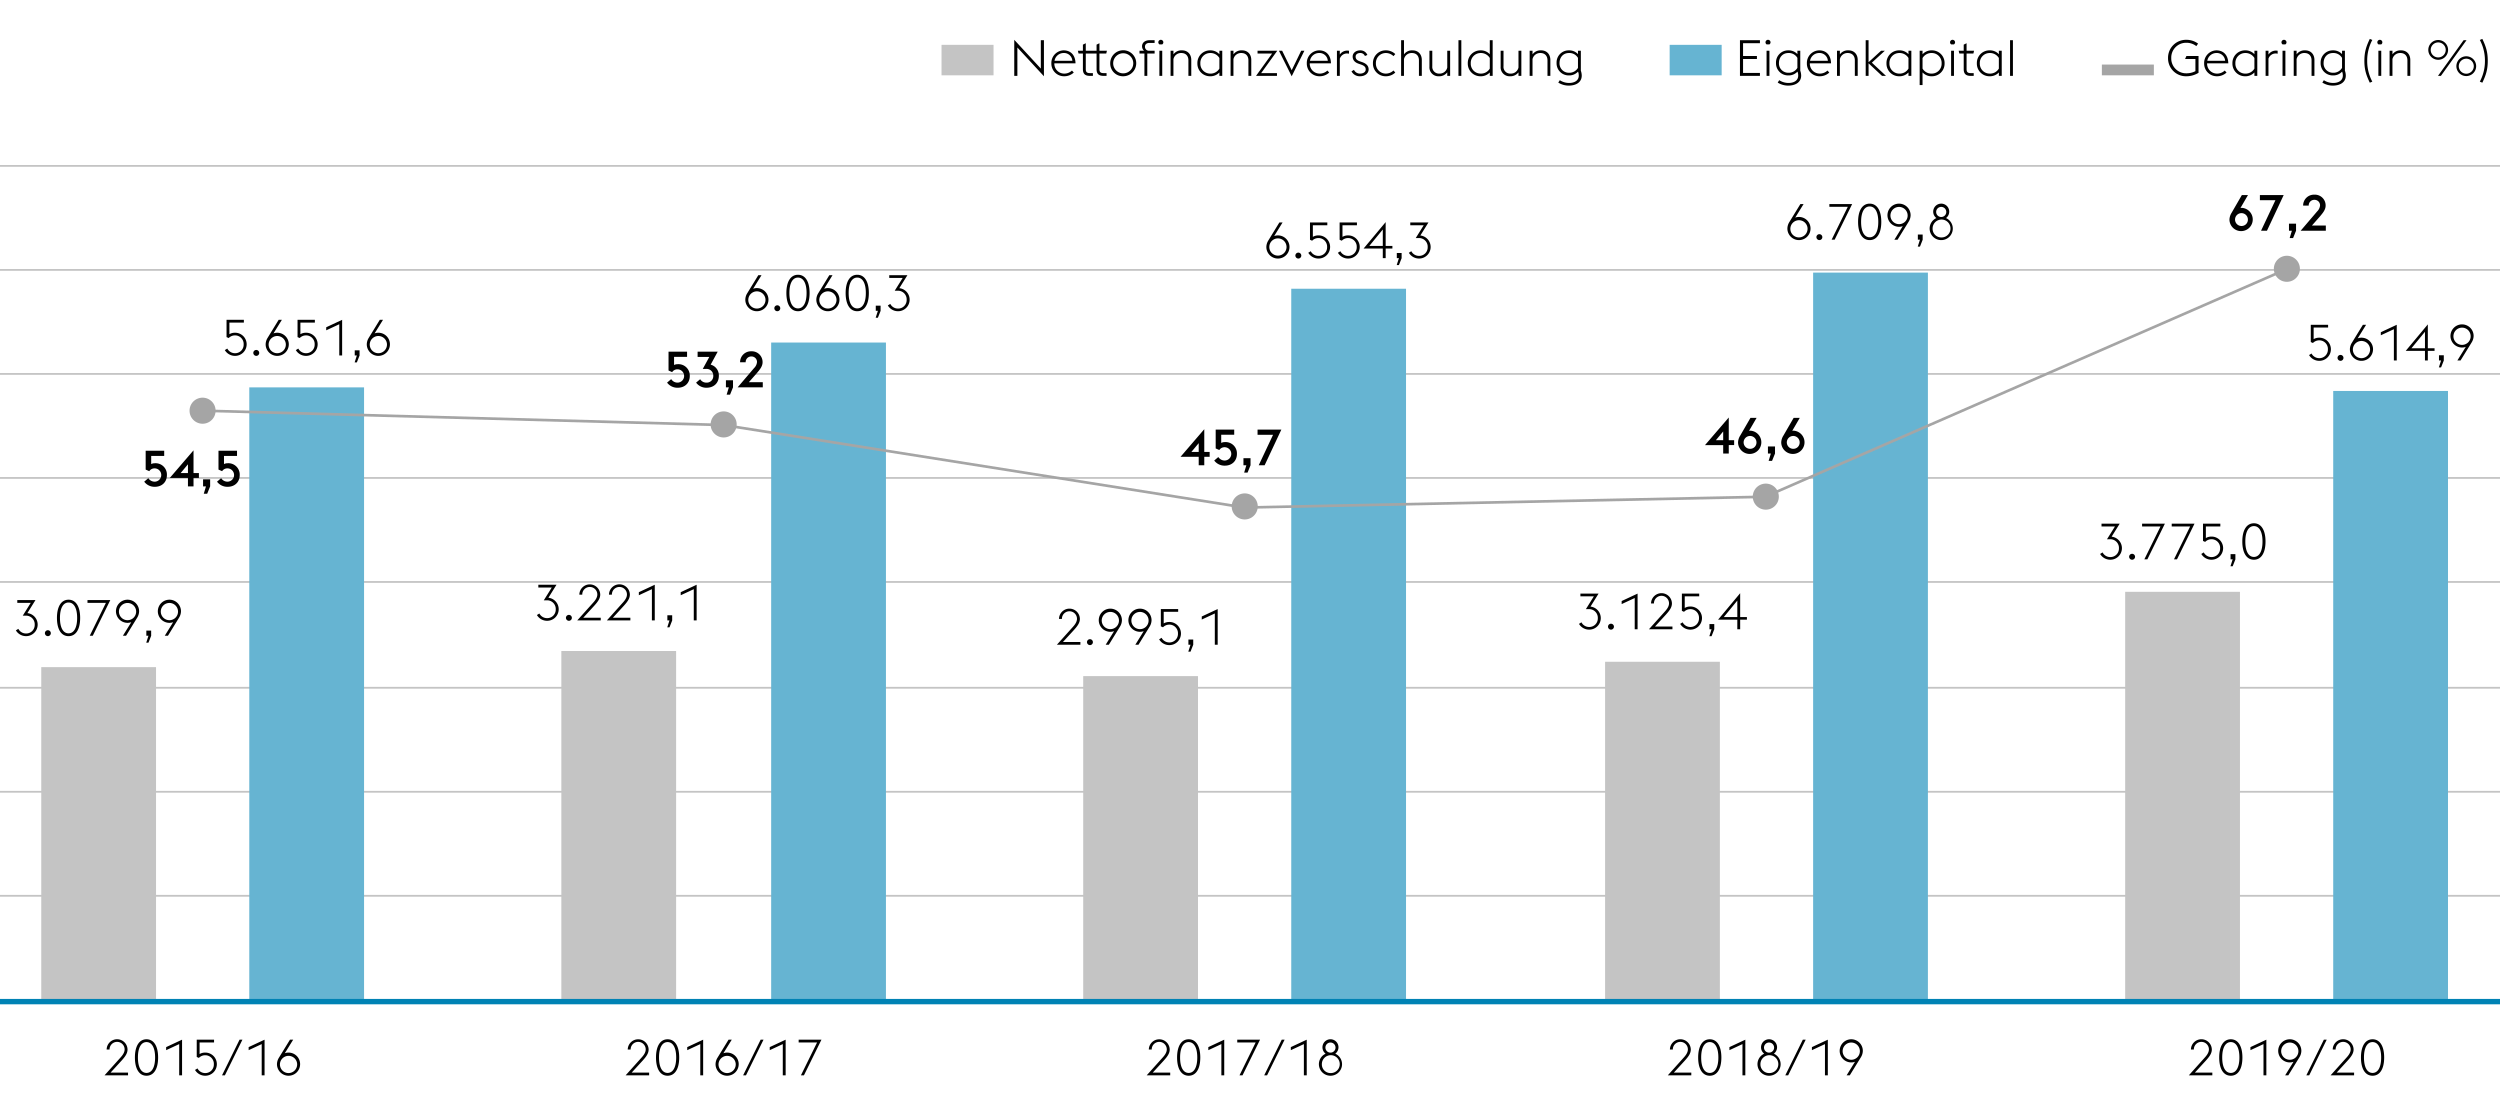 <svg xmlns="http://www.w3.org/2000/svg" width="1394" height="610" viewBox="0 0 1394 610"><path fill="none" stroke="#c4c4c4" d="M0 499.5h1394M0 441.5h1394M0 383.5h1394M0 324.5h1394M0 266.5h1394M0 208.5h1394M0 150.5h1394M0 92.5h1394"/><path fill="#c4c4c4" d="M23 372h64v186H23z"/><path fill="#66b4d2" d="M139 216h64v343h-64z"/><path fill="#c4c4c4" d="M313 363h64v195h-64z"/><path fill="#66b4d2" d="M430 191h64v367h-64z"/><path fill="#c4c4c4" d="M604 377h64v181h-64z"/><path fill="#66b4d2" d="M720 161h64v397h-64z"/><path fill="#c4c4c4" d="M895 369h64v189h-64z"/><path fill="#66b4d2" d="M1011 152h64v406h-64z"/><path fill="#c4c4c4" d="M1185 330h64v228h-64z"/><path fill="#66b4d2" d="M1301 218h64v340h-64z"/><path fill="none" stroke="#0082b4" stroke-width="3" d="M0 558.5h1394"/><path d="M112.958 236.272a7.263 7.263 0 10-7.265-7.261 7.265 7.265 0 007.265 7.261M403.51 243.929a7.263 7.263 0 10-7.265-7.261 7.265 7.265 0 007.265 7.261M694.061 289.65a7.263 7.263 0 10-7.265-7.261 7.265 7.265 0 007.265 7.261M984.612 284.19a7.263 7.263 0 10-7.265-7.261 7.265 7.265 0 007.265 7.261M1275.163 157.142a7.263 7.263 0 10-7.265-7.261 7.265 7.265 0 007.265 7.261" fill="#a5a5a5"/><path fill="none" stroke="#a5a5a5" stroke-width="1.5" d="M112.958 229l290.551 8 290.436 46 290.317-6 290.903-127"/><g><path d="M567.287 26.483V42.3h-1.736V22.2l14.812 16.044v-15.82h1.737v20.1zM586.242 35.3a7.023 7.023 0 016.832-7.224c3.668 0 6.524 2.323 6.637 7.252H587.9a5.508 5.508 0 005.46 5.712 6.173 6.173 0 004.368-1.708l1.007 1.12a7.7 7.7 0 01-5.375 2.071 7.042 7.042 0 01-7.118-7.223zm1.764-1.4h9.941a4.659 4.659 0 00-4.927-4.34 5.159 5.159 0 00-5.014 4.34zM601.025 28.3h2.8v-3.412l1.6-.784v4.2h6.019v-3.416l1.6-.784v4.2h4.172l-.365 1.54h-3.807v8.708c0 1.54.559 2.212 2.268 2.212h1.707V42.3h-1.737c-2.49 0-3.836-1.036-3.836-3.7v-8.756h-6.019v8.708c0 1.54.56 2.212 2.267 2.212h1.706V42.3h-1.736c-2.492 0-3.836-1.036-3.836-3.7v-8.756h-2.435zM619.059 35.3a7.252 7.252 0 117.252 7.223 7.091 7.091 0 01-7.252-7.223zm12.851 0a5.6 5.6 0 10-11.2 0 5.6 5.6 0 1011.2 0zM635.383 28.3h2.547a3.278 3.278 0 01-1.119-2.52c0-1.96 1.652-3.36 4.171-3.36h2.829v1.512H640.9c-1.343 0-2.464.671-2.464 2.072a2.2 2.2 0 002.3 2.3h3.081v1.54h-4.088V42.3h-1.6V29.844h-2.744zM645.881 23.6a1.4 1.4 0 012.8 0 1.4 1.4 0 01-.618 1.148H646.5a1.408 1.408 0 01-.619-1.148zm.588 4.7h1.595v14h-1.595zM652.713 28.3h1.6v2.015a5.483 5.483 0 014.816-2.239c2.939 0 5.125 2.016 5.125 5.376V42.3h-1.6v-8.62c0-2.66-1.6-4.117-3.947-4.117a4.328 4.328 0 00-4.4 3.445v9.3h-1.6zM679.93 40.4a6.819 6.819 0 01-5.153 2.128 7.024 7.024 0 01-7.111-7.223 7.024 7.024 0 017.111-7.224 6.746 6.746 0 015.153 2.155V28.3h1.6v14h-1.6zm0-2.155v-5.909a5.8 5.8 0 00-5.153-2.773 5.5 5.5 0 00-5.459 5.741 5.5 5.5 0 005.459 5.74 5.694 5.694 0 005.153-2.8zM686.174 28.3h1.6v2.015a5.479 5.479 0 014.816-2.239c2.939 0 5.123 2.016 5.123 5.376V42.3h-1.6v-8.62c0-2.66-1.6-4.117-3.947-4.117a4.326 4.326 0 00-4.4 3.445v9.3h-1.6zM709.33 29.844h-8.121V28.3h11l-8.988 12.46h8.82v1.54h-11.672zM713.137 28.3h1.791l5.32 10.864 5.293-10.864h1.791l-7.084 14.223zM728.676 35.3a7.023 7.023 0 016.832-7.224c3.668 0 6.523 2.323 6.637 7.252h-11.817a5.509 5.509 0 005.461 5.712 6.172 6.172 0 004.367-1.708l1.008 1.12a7.7 7.7 0 01-5.375 2.071 7.042 7.042 0 01-7.113-7.223zm1.763-1.4h9.942a4.66 4.66 0 00-4.928-4.34 5.16 5.16 0 00-5.014 4.34zM745.477 28.3h1.6v2.128a4.95 4.95 0 014.2-2.212 5.131 5.131 0 01.924.084v1.652a4.843 4.843 0 00-1.091-.141 4.226 4.226 0 00-4.032 2.913V42.3h-1.6zM753.6 39.784l1.371-.841a3.651 3.651 0 003.416 2.1c1.736 0 3.137-.868 3.137-2.3 0-1.372-.756-2.1-2.772-2.8l-1.289-.447c-2.52-.9-3.219-2.492-3.219-3.977 0-1.9 1.735-3.443 4.227-3.443a4.176 4.176 0 013.976 2.575l-1.371.589a2.7 2.7 0 00-2.66-1.681c-1.373 0-2.521.729-2.521 1.989 0 1.092.42 1.96 2.324 2.632l1.373.476c2.351.84 3.555 2.128 3.555 4.06 0 1.988-1.764 3.807-4.844 3.807a5.094 5.094 0 01-4.703-2.739zM765.551 35.3a7.059 7.059 0 017.113-7.224 7.584 7.584 0 015.348 2.071L777 31.3a6.116 6.116 0 00-4.34-1.737 5.534 5.534 0 00-5.46 5.737 5.533 5.533 0 005.461 5.74A6.119 6.119 0 00777 39.308l1.008 1.148a7.58 7.58 0 01-5.348 2.071 7.059 7.059 0 01-7.109-7.227zM781.26 22.424h1.6v7.9a5.482 5.482 0 014.817-2.239c2.939 0 5.123 2.016 5.123 5.376V42.3h-1.6v-8.62c0-2.66-1.595-4.117-3.947-4.117a4.328 4.328 0 00-4.4 3.445v9.3h-1.6zM806.992 40.344a5.617 5.617 0 01-4.789 2.183 4.985 4.985 0 01-5.152-5.376V28.3h1.595v8.624a3.746 3.746 0 003.977 4.116 4.3 4.3 0 004.369-3.416V28.3h1.6v14h-1.6zM813.236 22.424h1.6V42.3h-1.6zM830.707 40.4a6.817 6.817 0 01-5.152 2.128 7.025 7.025 0 01-7.112-7.223 7.025 7.025 0 017.112-7.224 6.744 6.744 0 015.152 2.155v-7.812h1.6V42.3h-1.6zm0-2.155v-5.909a5.8 5.8 0 00-5.152-2.773A5.5 5.5 0 00820.1 35.3a5.5 5.5 0 005.459 5.74 5.693 5.693 0 005.148-2.796zM846.7 40.344a5.617 5.617 0 01-4.789 2.183 4.985 4.985 0 01-5.152-5.376V28.3h1.6v8.624a3.746 3.746 0 003.976 4.116 4.3 4.3 0 004.369-3.416V28.3h1.6v14h-1.6zM852.939 28.3h1.6v2.015a5.481 5.481 0 014.817-2.239c2.939 0 5.123 2.016 5.123 5.376V42.3h-1.6v-8.62c0-2.66-1.6-4.117-3.947-4.117a4.327 4.327 0 00-4.4 3.445v9.3h-1.6zM868.9 46.056l.84-1.344a9.435 9.435 0 005.237 1.54c2.687 0 5.347-1.148 5.347-4.145a5.308 5.308 0 00-.42-2.183 6.553 6.553 0 01-5.066 2.128 6.731 6.731 0 01-6.889-6.972 6.738 6.738 0 016.889-7 6.61 6.61 0 015.039 2.1V28.3h1.6v11.12a8.243 8.243 0 01.5 2.716c0 4.059-3.639 5.6-7.2 5.6a10.978 10.978 0 01-5.877-1.68zm10.977-8.2v-5.577a5.5 5.5 0 00-5.039-2.716c-3.221 0-5.236 2.437-5.236 5.517a5.168 5.168 0 005.236 5.487 5.555 5.555 0 005.037-2.715zM1208.9 32.363a10.006 10.006 0 0110.162-10.163 10.754 10.754 0 016.581 2.128l-.979 1.4a8.754 8.754 0 00-5.6-1.876 8.27 8.27 0 00-8.371 8.511 8.27 8.27 0 008.371 8.513 10.87 10.87 0 005.1-1.2V32.9h-5.769l.757-1.68h6.747v9.38a13.057 13.057 0 01-6.833 1.931 10.005 10.005 0 01-10.166-10.168zM1229.031 35.3a7.023 7.023 0 016.832-7.224c3.668 0 6.524 2.323 6.637 7.252h-11.816a5.508 5.508 0 005.461 5.712 6.172 6.172 0 004.367-1.708l1.008 1.12a7.7 7.7 0 01-5.375 2.071 7.043 7.043 0 01-7.114-7.223zm1.764-1.4h9.941a4.659 4.659 0 00-4.927-4.34 5.159 5.159 0 00-5.009 4.34zM1257.059 40.4a6.818 6.818 0 01-5.151 2.128 7.024 7.024 0 01-7.108-7.228 7.025 7.025 0 017.113-7.224 6.745 6.745 0 015.151 2.155V28.3h1.6v14h-1.6zm0-2.155v-5.909a5.8 5.8 0 00-5.151-2.773 5.5 5.5 0 00-5.461 5.741 5.5 5.5 0 005.461 5.74 5.693 5.693 0 005.151-2.8zM1263.3 28.3h1.595v2.128a4.956 4.956 0 014.2-2.212 5.161 5.161 0 01.923.084v1.652a4.872 4.872 0 00-1.091-.141 4.23 4.23 0 00-4.034 2.913V42.3h-1.593zM1272.15 23.6a1.4 1.4 0 012.8 0 1.4 1.4 0 01-.617 1.148h-1.568a1.406 1.406 0 01-.615-1.148zm.588 4.7h1.6v14h-1.6zM1278.982 28.3h1.6v2.015a5.485 5.485 0 014.817-2.239c2.939 0 5.125 2.016 5.125 5.376V42.3h-1.6v-8.62c0-2.66-1.6-4.117-3.947-4.117a4.328 4.328 0 00-4.4 3.445v9.3h-1.6zM1294.941 46.056l.84-1.344a9.435 9.435 0 005.237 1.54c2.687 0 5.347-1.148 5.347-4.145a5.308 5.308 0 00-.42-2.183 6.553 6.553 0 01-5.066 2.128 6.731 6.731 0 01-6.889-6.972 6.738 6.738 0 016.889-7 6.61 6.61 0 015.039 2.1V28.3h1.6v11.12a8.243 8.243 0 01.5 2.716c0 4.059-3.639 5.6-7.2 5.6a10.978 10.978 0 01-5.877-1.68zm10.977-8.2v-5.577a5.5 5.5 0 00-5.039-2.716c-3.221 0-5.236 2.437-5.236 5.517a5.168 5.168 0 005.236 5.487 5.555 5.555 0 005.039-2.715zM1318.377 33.9c0-4.983 1.037-8.035 3.025-12.207l1.4.588a24.276 24.276 0 00-2.856 11.619 24.272 24.272 0 002.856 11.62l-1.4.588c-1.988-4.169-3.025-7.22-3.025-12.208zM1325.6 23.6a1.4 1.4 0 012.8 0 1.4 1.4 0 01-.617 1.148h-1.568a1.408 1.408 0 01-.615-1.148zm.587 4.7h1.6v14h-1.6zM1332.434 28.3h1.6v2.015a5.485 5.485 0 014.817-2.239c2.939 0 5.125 2.016 5.125 5.376V42.3h-1.6v-8.62c0-2.66-1.6-4.117-3.947-4.117a4.329 4.329 0 00-4.4 3.445v9.3h-1.6zM1354.021 27.828a5.516 5.516 0 115.516 5.516 5.527 5.527 0 01-5.516-5.516zm9.717 0a4.187 4.187 0 10-4.2 4.2 4.213 4.213 0 004.2-4.2zm9.967-5.4h1.625L1361.049 42.3h-1.623zm-4.031 14.472a5.516 5.516 0 115.515 5.517 5.526 5.526 0 01-5.515-5.517zm9.715 0a4.186 4.186 0 10-4.2 4.2 4.211 4.211 0 004.2-4.2zM1384.148 46.111l-1.4-.588a24.282 24.282 0 002.855-11.62 24.286 24.286 0 00-2.855-11.619l1.4-.588c1.989 4.172 3.026 7.224 3.026 12.207s-1.037 8.036-3.026 12.208zM970.2 22.424h11.14v1.652h-9.408v7.14h7.728V32.9h-7.728v7.755h9.408V42.3H970.2zM984.447 23.6a1.4 1.4 0 012.8 0 1.4 1.4 0 01-.617 1.148h-1.569a1.408 1.408 0 01-.614-1.148zm.588 4.7h1.6v14h-1.6zM991.252 46.056l.84-1.344a9.421 9.421 0 005.236 1.54c2.688 0 5.348-1.148 5.348-4.145a5.324 5.324 0 00-.42-2.183 6.559 6.559 0 01-5.068 2.128 6.731 6.731 0 01-6.888-6.972 6.738 6.738 0 016.889-7 6.607 6.607 0 015.039 2.1V28.3h1.6v11.12a8.243 8.243 0 01.5 2.716c0 4.059-3.64 5.6-7.2 5.6a10.969 10.969 0 01-5.876-1.68zm10.975-8.2v-5.577a5.5 5.5 0 00-5.039-2.716c-3.221 0-5.237 2.437-5.237 5.517a5.169 5.169 0 005.237 5.487 5.554 5.554 0 005.039-2.715zM1007.52 35.3a7.021 7.021 0 016.832-7.224c3.668 0 6.523 2.323 6.634 7.252h-11.814a5.507 5.507 0 005.459 5.712 6.169 6.169 0 004.369-1.704l1.01 1.12a7.706 7.706 0 01-5.377 2.071 7.04 7.04 0 01-7.113-7.227zm1.763-1.4h9.94a4.659 4.659 0 00-4.928-4.34 5.158 5.158 0 00-5.012 4.34zM1024.318 28.3h1.6v2.015a5.485 5.485 0 014.816-2.239c2.94 0 5.125 2.016 5.125 5.376V42.3h-1.6v-8.62c0-2.66-1.6-4.117-3.947-4.117a4.328 4.328 0 00-4.4 3.445v9.3h-1.6zM1040.307 22.424h1.6v12.264l6.973-6.384h2.1l-7.225 6.635 7.869 7.365h-2.213l-7.5-7v7h-1.6zM1064.162 40.4a6.816 6.816 0 01-5.15 2.128 7.025 7.025 0 01-7.112-7.228 7.025 7.025 0 017.114-7.224 6.743 6.743 0 015.15 2.155V28.3h1.6v14h-1.6zm0-2.155v-5.909a5.792 5.792 0 00-5.15-2.773 5.5 5.5 0 00-5.461 5.741 5.5 5.5 0 005.461 5.74 5.69 5.69 0 005.15-2.8zM1070.406 28.3h1.6v1.96a6.746 6.746 0 015.18-2.184 7.026 7.026 0 017.114 7.224 7.025 7.025 0 01-7.113 7.223 6.723 6.723 0 01-5.18-2.155v7.084h-1.6zm1.6 4.088v5.852a5.742 5.742 0 005.18 2.8 5.5 5.5 0 005.461-5.74 5.5 5.5 0 00-5.461-5.741 5.762 5.762 0 00-5.186 2.833zM1087.346 23.6a1.4 1.4 0 112.8 0 1.4 1.4 0 01-.617 1.148h-1.568a1.408 1.408 0 01-.615-1.148zm.588 4.7h1.6v14h-1.6zM1092.162 28.3h2.8v-3.412l1.6-.784v4.2h4.171l-.365 1.54h-3.806v8.708c0 1.54.558 2.212 2.267 2.212h1.707V42.3h-1.736c-2.492 0-3.836-1.036-3.836-3.7v-8.756h-2.438zM1114.561 40.4a6.818 6.818 0 01-5.151 2.128 7.024 7.024 0 01-7.11-7.228 7.025 7.025 0 017.113-7.224 6.745 6.745 0 015.151 2.155V28.3h1.6v14h-1.6zm0-2.155v-5.909a5.8 5.8 0 00-5.151-2.773 5.5 5.5 0 00-5.461 5.741 5.5 5.5 0 005.461 5.74 5.693 5.693 0 005.151-2.8zM1120.805 22.424h1.6V42.3h-1.6zM80.412 268.582l2.295-1.96a4.153 4.153 0 003.529 1.96 3.71 3.71 0 10-.056-7.42 3.441 3.441 0 00-2.94 1.567l-2.015-.895v-10.5h10.332v2.884h-7.252v4.536a4.727 4.727 0 012.015-.448 6.327 6.327 0 016.748 6.608c0 3.808-2.687 6.524-6.72 6.524a7.164 7.164 0 01-5.936-2.856zM104.8 266.51H94.664l13.244-15.4v12.684h3v2.716h-3v4.7H104.8zm0-7.616l-4.088 4.9h4.088zM114.852 271.214h-1.623v-3.948h3.947v3.948l-1.653 4.088h-1.9zM121.012 268.582l2.3-1.96a4.15 4.15 0 003.529 1.96 3.71 3.71 0 10-.057-7.42 3.441 3.441 0 00-2.939 1.567l-2.016-.895v-10.5h10.332v2.884H124.9v4.536a4.735 4.735 0 012.016-.448 6.328 6.328 0 016.748 6.608c0 3.808-2.688 6.524-6.721 6.524a7.162 7.162 0 01-5.931-2.856zM668.4 254.721h-10.138l13.244-15.4v12.684h3v2.716h-3v4.7H668.4zm0-7.617l-4.087 4.9h4.087zM677.049 256.793l2.3-1.96a4.153 4.153 0 003.529 1.96 3.71 3.71 0 10-.057-7.42 3.441 3.441 0 00-2.939 1.567l-2.016-.9v-10.5h10.332v2.884h-7.252v4.536a4.735 4.735 0 012.016-.448 6.327 6.327 0 016.748 6.608c0 3.808-2.687 6.523-6.721 6.523a7.161 7.161 0 01-5.94-2.85zM694.969 259.425h-1.623v-3.948h3.947v3.948l-1.652 4.088h-1.9zM709.865 242.429h-8.652v-2.884h13.271l-9.324 19.88h-3.3zM960.85 248.189h-10.135l13.244-15.4v12.684h3v2.715h-3v4.705h-3.109zm0-7.616l-4.088 4.9h4.088zM969.139 246.622a7.522 7.522 0 011.2-3.725l5.713-9.883h3.416l-4.2 7.223a4.356 4.356 0 01.839-.084 6.492 6.492 0 11-6.97 6.469zm10.275 0a3.584 3.584 0 10-3.584 3.64 3.516 3.516 0 003.584-3.64zM987.422 252.894H985.8v-3.949h3.947v3.949l-1.652 4.087h-1.905zM993.219 246.622a7.522 7.522 0 011.2-3.725l5.713-9.883h3.416l-4.2 7.223a4.356 4.356 0 01.839-.084 6.492 6.492 0 11-6.97 6.469zm10.275 0a3.584 3.584 0 10-3.584 3.64 3.516 3.516 0 003.584-3.64zM71.391 599.6h-13.1l8.9-9.912c1.512-1.651 2.3-3.107 2.3-4.536a4.2 4.2 0 00-8.4 0v.084h-1.628a5.825 5.825 0 0111.648-.055c0 2.156-1.261 3.919-3.3 6.187l-6.161 6.721h9.745zM75.227 589.664c0-6.523 2.492-10.163 6.466-10.163s6.469 3.64 6.469 10.163-2.492 10.164-6.469 10.164-6.466-3.64-6.466-10.164zm6.466-8.6c-2.912 0-4.787 3-4.787 8.6s1.875 8.6 4.787 8.6 4.789-3 4.789-8.6-1.877-8.596-4.789-8.596zM99.922 582.188l-7.279 3.388v-1.708l8.875-4.143V599.6h-1.6zM108.742 596.608l1.371-.868a4.836 4.836 0 004.256 2.605 4.747 4.747 0 004.873-4.9 4.8 4.8 0 00-5.012-5.04 4.892 4.892 0 00-3.332 1.485l-1.2-.533v-9.631h9.661v1.54h-8.063v6.467a6.021 6.021 0 012.939-.811 6.456 6.456 0 11.112 12.907 6.592 6.592 0 01-5.605-3.221zM133.578 579.725h1.6L125.4 599.6h-1.6zM145.926 582.188l-7.28 3.388v-1.708l8.875-4.143V599.6h-1.595zM154.438 593.389a7.035 7.035 0 011.091-3.613l6.16-10.051h1.793l-4.675 7.559a6.2 6.2 0 012.072-.363 6.454 6.454 0 11-6.441 6.468zm11.255 0a4.8 4.8 0 10-4.814 4.956 4.836 4.836 0 004.814-4.956zM361.949 599.6h-13.1l8.9-9.912c1.512-1.651 2.3-3.107 2.3-4.536a4.2 4.2 0 00-8.4 0v.084h-1.624a5.826 5.826 0 0111.649-.055c0 2.156-1.262 3.919-3.305 6.187l-6.16 6.721h9.744zM365.785 589.664c0-6.523 2.492-10.163 6.467-10.163s6.469 3.64 6.469 10.163-2.492 10.164-6.469 10.164-6.467-3.64-6.467-10.164zm6.467-8.6c-2.912 0-4.787 3-4.787 8.6s1.875 8.6 4.787 8.6 4.789-3 4.789-8.6-1.877-8.596-4.789-8.596zM390.48 582.188l-7.279 3.388v-1.708l8.875-4.143V599.6h-1.6zM398.992 593.389a7.026 7.026 0 011.092-3.613l6.16-10.051h1.793l-4.676 7.559a6.205 6.205 0 012.073-.363 6.454 6.454 0 11-6.442 6.468zm11.256 0a4.8 4.8 0 10-4.814 4.956 4.836 4.836 0 004.814-4.956zM424.137 579.725h1.6l-9.776 19.875h-1.6zM436.484 582.188l-7.279 3.388v-1.708l8.875-4.143V599.6h-1.6zM455.609 581.265h-10.277v-1.54h12.713l-9.772 19.875h-1.681zM652.508 599.6H639.4l8.9-9.912c1.511-1.651 2.3-3.107 2.3-4.536a4.2 4.2 0 00-8.4 0v.084h-1.62a5.826 5.826 0 0111.649-.055c0 2.156-1.262 3.919-3.305 6.187l-6.16 6.721h9.744zM656.344 589.664c0-6.523 2.492-10.163 6.467-10.163s6.468 3.64 6.468 10.163-2.492 10.164-6.468 10.164-6.467-3.64-6.467-10.164zm6.467-8.6c-2.913 0-4.788 3-4.788 8.6s1.875 8.6 4.788 8.6 4.789-3 4.789-8.6-1.877-8.596-4.789-8.596zM681.039 582.188l-7.279 3.388v-1.708l8.875-4.143V599.6h-1.6zM700.164 581.265h-10.277v-1.54H702.6l-9.772 19.875h-1.682zM714.7 579.725h1.6l-9.78 19.875h-1.6zM727.043 582.188l-7.279 3.388v-1.708l8.875-4.143V599.6h-1.6zM741.855 599.828a6.44 6.44 0 01-2.687-12.292 4.441 4.441 0 01-1.766-3.584 4.467 4.467 0 117.141 3.584 6.432 6.432 0 01-2.688 12.292zm0-1.483a4.988 4.988 0 10-4.789-4.956 4.813 4.813 0 004.789 4.956zm.112-11.4a2.8 2.8 0 002.717-3 2.82 2.82 0 10-2.969 3zM943.066 599.6h-13.1l8.9-9.912c1.512-1.651 2.3-3.107 2.3-4.536a4.2 4.2 0 00-8.4 0v.084h-1.623a5.825 5.825 0 0111.648-.055c0 2.156-1.262 3.919-3.305 6.187l-6.16 6.721h9.744zM946.9 589.664c0-6.523 2.493-10.163 6.467-10.163s6.469 3.64 6.469 10.163-2.492 10.164-6.469 10.164-6.467-3.64-6.467-10.164zm6.467-8.6c-2.912 0-4.787 3-4.787 8.6s1.875 8.6 4.787 8.6 4.789-3 4.789-8.6-1.875-8.596-4.787-8.596zM971.6 582.188l-7.28 3.388v-1.708l8.875-4.143V599.6h-1.6zM986.41 599.828a6.44 6.44 0 01-2.687-12.292 4.438 4.438 0 01-1.766-3.584 4.467 4.467 0 117.141 3.584 6.432 6.432 0 01-2.688 12.292zm0-1.483a4.988 4.988 0 10-4.789-4.956 4.813 4.813 0 004.789 4.956zm.111-11.4a2.8 2.8 0 002.717-3 2.82 2.82 0 10-2.968 3zM1005.254 579.725h1.6l-9.776 19.875h-1.6zM1017.6 582.188l-7.28 3.388v-1.708l8.875-4.143V599.6h-1.6zM1034.346 592.045a6.2 6.2 0 01-2.073.363 6.454 6.454 0 116.44-6.468 7.008 7.008 0 01-1.092 3.613l-6.187 10.051h-1.764zm2.716-6.1a4.806 4.806 0 10-4.789 4.985 4.791 4.791 0 004.789-4.99zM8.854 351.5l1.371-.868a4.8 4.8 0 004.255 2.6 4.74 4.74 0 004.874-4.872 4.823 4.823 0 00-5.012-5.068h-1.653l4.452-7.14h-7.5v-1.54h10.132l-4.507 7.252a6.446 6.446 0 01-.813 12.852 6.589 6.589 0 01-5.599-3.216zM25.037 353.067a1.652 1.652 0 111.652 1.652 1.685 1.685 0 01-1.652-1.652zM31.756 344.555c0-6.524 2.492-10.163 6.469-10.163s6.466 3.639 6.466 10.163-2.49 10.164-6.466 10.164-6.469-3.64-6.469-10.164zm6.469-8.6c-2.913 0-4.789 3-4.789 8.6s1.876 8.6 4.789 8.6 4.787-3 4.787-8.6-1.875-8.596-4.787-8.596zM59.057 336.155H48.781v-1.54h12.711L51.721 354.5h-1.68zM73.2 346.936a6.213 6.213 0 01-2.072.363 6.454 6.454 0 116.439-6.468 7.013 7.013 0 01-1.091 3.612L70.285 354.5H68.52zm2.715-6.1a4.8 4.8 0 10-4.787 4.984 4.79 4.79 0 004.784-4.989zM82.773 354.5H81.6v-2.884h2.687v2.912l-1.512 3.836h-1.234zM96.549 346.936a6.222 6.222 0 01-2.072.363 6.454 6.454 0 116.439-6.468 7 7 0 01-1.092 3.612L93.637 354.5h-1.766zm2.715-6.1a4.805 4.805 0 10-4.787 4.984 4.79 4.79 0 004.787-4.989zM125.363 195.222l1.373-.868a4.833 4.833 0 004.256 2.6 4.745 4.745 0 004.871-4.9 4.8 4.8 0 00-5.011-5.04 4.892 4.892 0 00-3.332 1.484l-1.2-.532v-9.632h9.661v1.54h-8.065v6.468a6.018 6.018 0 012.94-.812 6.456 6.456 0 11.113 12.907 6.6 6.6 0 01-5.606-3.215zM141.24 196.79a1.652 1.652 0 111.653 1.651 1.685 1.685 0 01-1.653-1.651zM148.127 192a7.023 7.023 0 011.092-3.612l6.16-10.052h1.793L152.5 185.9a6.2 6.2 0 012.072-.363 6.454 6.454 0 11-6.445 6.463zm11.256 0a4.8 4.8 0 10-4.815 4.956 4.836 4.836 0 004.815-4.956zM164.955 195.222l1.373-.868a4.832 4.832 0 004.256 2.6 4.745 4.745 0 004.871-4.9 4.8 4.8 0 00-5.012-5.04 4.9 4.9 0 00-3.332 1.484l-1.2-.532v-9.632h9.66v1.54H167.5v6.468a6.017 6.017 0 012.939-.812 6.456 6.456 0 11.114 12.907 6.593 6.593 0 01-5.598-3.215zM189.176 180.8l-7.28 3.387v-1.708l8.875-4.143v19.88h-1.595zM198.977 198.218H197.8v-2.884h2.687v2.912l-1.511 3.836h-1.233zM204.52 192a7.013 7.013 0 011.091-3.612l6.16-10.052h1.791l-4.675 7.559a6.213 6.213 0 012.072-.363A6.454 6.454 0 11204.52 192zm11.255 0a4.8 4.8 0 10-4.816 4.956 4.837 4.837 0 004.816-4.956zM299.381 342.944l1.371-.868a4.8 4.8 0 004.256 2.6 4.74 4.74 0 004.873-4.872 4.823 4.823 0 00-5.012-5.069h-1.652l4.451-7.139h-7.5v-1.54H310.3l-4.508 7.251a6.446 6.446 0 01-.813 12.852 6.589 6.589 0 01-5.598-3.215zM315.564 344.513a1.652 1.652 0 111.653 1.651 1.685 1.685 0 01-1.653-1.651zM334.967 345.94h-13.1l8.9-9.912c1.511-1.651 2.3-3.107 2.3-4.536a4.2 4.2 0 00-8.4 0v.084h-1.625a5.826 5.826 0 0111.649-.055c0 2.156-1.26 3.919-3.305 6.187l-6.158 6.721h9.742zM351.488 345.94h-13.1l8.9-9.912c1.512-1.651 2.3-3.107 2.3-4.536a4.2 4.2 0 00-8.4 0v.084h-1.623a5.825 5.825 0 0111.648-.055c0 2.156-1.262 3.919-3.305 6.187l-6.16 6.721h9.744zM363.5 328.524l-7.279 3.388V330.2l8.875-4.143v19.883h-1.6zM373.3 345.94h-1.176v-2.883h2.687v2.912l-1.511 3.836h-1.233zM386.852 328.524l-7.28 3.388V330.2l8.875-4.143v19.883h-1.6zM415.588 167.1a7.008 7.008 0 011.092-3.613l6.16-10.051h1.791L419.955 161a6.192 6.192 0 012.072-.363 6.454 6.454 0 11-6.439 6.468zm11.256 0a4.8 4.8 0 10-4.817 4.956 4.838 4.838 0 004.817-4.956zM431.771 171.888a1.652 1.652 0 111.653 1.651 1.685 1.685 0 01-1.653-1.651zM438.49 163.375c0-6.523 2.492-10.163 6.469-10.163s6.467 3.64 6.467 10.163-2.49 10.164-6.467 10.164-6.469-3.639-6.469-10.164zm6.469-8.6c-2.912 0-4.789 3-4.789 8.6s1.877 8.6 4.789 8.6 4.787-3 4.787-8.6-1.875-8.596-4.787-8.596zM455.18 167.1a7.016 7.016 0 011.091-3.613l6.161-10.051h1.791L459.547 161a6.188 6.188 0 012.072-.363 6.454 6.454 0 11-6.439 6.468zm11.256 0a4.8 4.8 0 10-4.817 4.956 4.838 4.838 0 004.817-4.956zM471.531 163.375c0-6.523 2.492-10.163 6.467-10.163s6.469 3.64 6.469 10.163-2.492 10.164-6.469 10.164-6.467-3.639-6.467-10.164zm6.467-8.6c-2.912 0-4.787 3-4.787 8.6s1.875 8.6 4.787 8.6 4.789-3 4.789-8.6-1.877-8.596-4.787-8.596zM489.508 173.315h-1.176v-2.883h2.688v2.912l-1.512 3.836h-1.233zM495.051 170.319l1.371-.868a4.8 4.8 0 004.256 2.605 4.74 4.74 0 004.873-4.872 4.823 4.823 0 00-5.012-5.069h-1.652l4.451-7.139h-7.5v-1.54h10.137l-4.508 7.252a6.445 6.445 0 01-.813 12.851 6.589 6.589 0 01-5.603-3.22zM602.428 359.491h-13.1l8.905-9.912c1.511-1.651 2.294-3.107 2.294-4.536a4.2 4.2 0 00-8.4 0v.084H590.5a5.825 5.825 0 0111.648-.056c0 2.157-1.261 3.92-3.3 6.188l-6.16 6.72h9.744zM606.1 358.063a1.651 1.651 0 111.652 1.652 1.685 1.685 0 01-1.652-1.652zM621.215 351.932a6.222 6.222 0 01-2.072.363 6.454 6.454 0 116.439-6.468 7 7 0 01-1.092 3.612l-6.19 10.052h-1.764zm2.717-6.105a4.806 4.806 0 10-4.789 4.985 4.791 4.791 0 004.789-4.985zM637.736 351.932a6.213 6.213 0 01-2.072.363 6.454 6.454 0 116.44-6.468 7.011 7.011 0 01-1.092 3.612l-6.188 10.052h-1.765zm2.715-6.105a4.8 4.8 0 10-4.787 4.985 4.789 4.789 0 004.787-4.985zM646.33 356.5l1.373-.868a4.83 4.83 0 004.256 2.6 4.744 4.744 0 004.871-4.9 4.8 4.8 0 00-5.012-5.04 4.9 4.9 0 00-3.332 1.484l-1.2-.532v-9.632h9.66v1.54h-8.064v6.468a6.028 6.028 0 012.939-.811 6.456 6.456 0 11.114 12.907 6.594 6.594 0 01-5.605-3.216zM663.832 359.491h-1.176v-2.884h2.688v2.913l-1.512 3.835H662.6zM677.383 342.075l-7.279 3.388v-1.708l8.875-4.144v19.88h-1.6zM706.115 137.729a7.008 7.008 0 011.092-3.613l6.16-10.052h1.791l-4.676 7.56a6.2 6.2 0 012.073-.363 6.454 6.454 0 11-6.44 6.468zm11.256 0a4.8 4.8 0 10-9.6 0 4.8 4.8 0 109.6 0zM722.3 142.517a1.652 1.652 0 111.652 1.651 1.684 1.684 0 01-1.652-1.651zM729.494 140.948l1.371-.868a4.836 4.836 0 004.256 2.6 4.747 4.747 0 004.873-4.9 4.8 4.8 0 00-5.012-5.04 4.892 4.892 0 00-3.332 1.485l-1.2-.533v-9.632h9.66v1.54h-8.062v6.468a6.021 6.021 0 012.939-.811 6.456 6.456 0 11.112 12.907 6.592 6.592 0 01-5.605-3.216zM746.014 140.948l1.373-.868a4.83 4.83 0 004.256 2.6 4.745 4.745 0 004.871-4.9 4.8 4.8 0 00-5.012-5.04 4.892 4.892 0 00-3.332 1.485l-1.2-.533v-9.632h9.66v1.54h-8.065v6.468a6.035 6.035 0 012.94-.811 6.456 6.456 0 11.113 12.907 6.593 6.593 0 01-5.604-3.216zM771.047 138.6h-10.725l12.321-14.756v13.3h3.757v1.456h-3.752v5.347h-1.6zm0-10.641l-7.533 9.185h7.533zM780.035 143.944h-1.176v-2.883h2.688v2.912l-1.512 3.836H778.8zM785.578 140.948l1.371-.868a4.8 4.8 0 004.256 2.6 4.74 4.74 0 004.873-4.873 4.823 4.823 0 00-5.012-5.068h-1.652l4.451-7.14h-7.5v-1.54H796.5l-4.508 7.252a6.446 6.446 0 01-.812 12.852 6.592 6.592 0 01-5.602-3.215zM880.443 347.874l1.371-.868a4.8 4.8 0 004.256 2.6 4.739 4.739 0 004.873-4.872 4.823 4.823 0 00-5.011-5.068h-1.653l4.451-7.14h-7.5v-1.54h10.136l-4.508 7.252a6.446 6.446 0 01-.812 12.852 6.592 6.592 0 01-5.603-3.216zM896.627 349.442a1.652 1.652 0 111.652 1.652 1.685 1.685 0 01-1.652-1.652zM911.521 333.454l-7.279 3.388v-1.708l8.875-4.144v19.88h-1.6zM932.551 350.87h-13.1l8.9-9.912c1.511-1.651 2.294-3.107 2.294-4.536a4.2 4.2 0 00-8.4 0v.084h-1.623a5.825 5.825 0 0111.648-.056c0 2.156-1.261 3.92-3.3 6.188l-6.16 6.72h9.744zM936.861 347.874l1.373-.868a4.831 4.831 0 004.256 2.6 4.744 4.744 0 004.871-4.9 4.8 4.8 0 00-5.011-5.04 4.892 4.892 0 00-3.332 1.484l-1.2-.532v-9.628h9.661v1.54h-8.069V339a6.028 6.028 0 012.94-.811 6.456 6.456 0 11.113 12.907 6.6 6.6 0 01-5.602-3.222zM954.363 350.87h-1.175v-2.884h2.687v2.914l-1.512 3.836h-1.232zM968.727 345.522H958l12.32-14.755v13.3h3.752v1.456h-3.752v5.348h-1.6zm0-10.64l-7.534 9.184h7.534zM996.646 127.439a7.016 7.016 0 011.092-3.612l6.16-10.052h1.791l-4.675 7.56a6.188 6.188 0 012.072-.363 6.454 6.454 0 11-6.44 6.467zm11.256 0a4.8 4.8 0 10-4.816 4.957 4.837 4.837 0 004.814-4.957zM1012.83 132.228a1.652 1.652 0 111.652 1.651 1.685 1.685 0 01-1.652-1.651zM1030.33 115.315h-10.277v-1.54h12.713l-9.772 19.88h-1.682zM1036.07 123.715c0-6.524 2.492-10.163 6.467-10.163s6.469 3.639 6.469 10.163-2.492 10.164-6.469 10.164-6.467-3.64-6.467-10.164zm6.467-8.6c-2.912 0-4.787 3-4.787 8.6s1.875 8.6 4.787 8.6 4.789-3 4.789-8.6-1.877-8.596-4.789-8.596zM1060.99 126.1a6.213 6.213 0 01-2.072.363 6.454 6.454 0 116.439-6.468 7.016 7.016 0 01-1.091 3.613l-6.188 10.051h-1.766zm2.715-6.105a4.8 4.8 0 10-4.787 4.985 4.79 4.79 0 004.787-4.989zM1070.566 133.655h-1.175v-2.884h2.687v2.913l-1.512 3.836h-1.232zM1082.408 133.879a6.44 6.44 0 01-2.687-12.292 4.438 4.438 0 01-1.764-3.584 4.466 4.466 0 117.141 3.584 6.432 6.432 0 01-2.69 12.292zm0-1.483a4.988 4.988 0 10-4.787-4.957 4.812 4.812 0 004.787 4.961zm.113-11.4a2.8 2.8 0 002.715-3 2.819 2.819 0 10-2.966 3zM1233.594 599.6h-13.1l8.9-9.912c1.511-1.651 2.294-3.107 2.294-4.536a4.2 4.2 0 00-8.4 0v.084h-1.623a5.825 5.825 0 0111.648-.055c0 2.156-1.261 3.919-3.3 6.187l-6.16 6.721h9.744zM1237.43 589.664c0-6.523 2.492-10.163 6.466-10.163s6.469 3.64 6.469 10.163-2.492 10.164-6.469 10.164-6.466-3.64-6.466-10.164zm6.466-8.6c-2.912 0-4.787 3-4.787 8.6s1.875 8.6 4.787 8.6 4.79-3 4.79-8.6-1.877-8.596-4.786-8.596zM1262.125 582.188l-7.279 3.388v-1.708l8.875-4.143V599.6h-1.6zM1278.869 592.045a6.188 6.188 0 01-2.072.363 6.454 6.454 0 116.439-6.468 7.016 7.016 0 01-1.091 3.613l-6.188 10.051h-1.764zm2.717-6.1a4.806 4.806 0 10-4.789 4.985 4.791 4.791 0 004.789-4.99zM1295.781 579.725h1.6l-9.772 19.879h-1.6zM1312.637 599.6h-13.1l8.905-9.912c1.511-1.651 2.3-3.107 2.3-4.536a4.2 4.2 0 00-8.4 0v.084h-1.625a5.825 5.825 0 0111.648-.055c0 2.156-1.259 3.919-3.3 6.187l-6.158 6.721h9.742zM1316.473 589.664c0-6.523 2.492-10.163 6.468-10.163s6.467 3.64 6.467 10.163-2.49 10.164-6.467 10.164-6.468-3.64-6.468-10.164zm6.468-8.6c-2.912 0-4.789 3-4.789 8.6s1.877 8.6 4.789 8.6 4.788-3 4.788-8.6-1.875-8.596-4.788-8.596zM1243.15 122.372a7.523 7.523 0 011.2-3.725l5.712-9.883h3.416l-4.2 7.223a4.367 4.367 0 01.84-.084 6.492 6.492 0 11-6.971 6.469zm10.276 0a3.584 3.584 0 10-3.584 3.64 3.517 3.517 0 003.584-3.64zM1268.77 111.647h-8.653v-2.883h13.272l-9.325 19.88h-3.3zM1277.953 128.644h-1.623V124.7h3.947v3.949l-1.652 4.087h-1.9zM1296.881 128.644h-14.027l9.156-10.724a5.339 5.339 0 001.65-3.389 3.054 3.054 0 00-3.135-3.107 3.1 3.1 0 00-3.191 3.107v.113h-3.109a6.061 6.061 0 016.3-6.1 5.992 5.992 0 016.245 6.075c0 2.24-1.4 3.977-3.278 6.189l-4.367 4.956h7.756zM1171.021 308.89l1.372-.869a4.8 4.8 0 004.255 2.6 4.739 4.739 0 004.873-4.872 4.821 4.821 0 00-5.011-5.068h-1.653l4.452-7.14h-7.5v-1.54h10.136l-4.507 7.252a6.445 6.445 0 01-.813 12.851 6.591 6.591 0 01-5.604-3.214zM1187.205 310.458a1.652 1.652 0 111.652 1.651 1.685 1.685 0 01-1.652-1.651zM1204.705 293.546h-10.277v-1.54h12.713l-9.772 19.88h-1.681zM1221.225 293.546h-10.276v-1.54h12.711l-9.771 19.88h-1.68zM1227.439 308.89l1.373-.869a4.832 4.832 0 004.256 2.6 4.745 4.745 0 004.871-4.9 4.8 4.8 0 00-5.011-5.04 4.894 4.894 0 00-3.332 1.484l-1.2-.532v-9.632h9.66v1.54h-8.065v6.468a6.021 6.021 0 012.94-.812 6.456 6.456 0 11.113 12.907 6.6 6.6 0 01-5.605-3.214zM1244.941 311.886h-1.175V309h2.687v2.912l-1.512 3.836h-1.232zM1250.316 301.945c0-6.523 2.493-10.163 6.467-10.163s6.469 3.64 6.469 10.163-2.492 10.164-6.469 10.164-6.467-3.639-6.467-10.164zm6.467-8.595c-2.912 0-4.787 3-4.787 8.595s1.875 8.6 4.787 8.6 4.789-3 4.789-8.6-1.872-8.595-4.789-8.595zM1287.535 197.983l1.373-.868a4.831 4.831 0 004.256 2.6 4.745 4.745 0 004.871-4.9 4.8 4.8 0 00-5.012-5.04 4.892 4.892 0 00-3.332 1.485l-1.2-.533V181.1h9.66v1.54h-8.064v6.467a6.028 6.028 0 012.939-.811 6.456 6.456 0 11.114 12.907 6.594 6.594 0 01-5.605-3.22zM1303.412 199.552a1.652 1.652 0 111.652 1.651 1.685 1.685 0 01-1.652-1.651zM1310.3 194.764a7.026 7.026 0 011.092-3.613l6.16-10.051h1.793l-4.676 7.559a6.2 6.2 0 012.072-.363 6.454 6.454 0 11-6.441 6.468zm11.256 0a4.8 4.8 0 10-4.815 4.956 4.837 4.837 0 004.814-4.956zM1334.828 183.563l-7.279 3.388v-1.708l8.875-4.143v19.879h-1.6zM1352.16 195.632h-10.724l12.32-14.756v13.3h3.752v1.456h-3.752v5.347h-1.6zm0-10.641l-7.533 9.185h7.533zM1361.148 200.979h-1.175V198.1h2.687v2.912l-1.512 3.836h-1.232zM1374.924 193.42a6.2 6.2 0 01-2.072.363 6.454 6.454 0 116.439-6.468 7.008 7.008 0 01-1.092 3.613l-6.187 10.051h-1.766zm2.715-6.1a4.805 4.805 0 10-4.787 4.985 4.79 4.79 0 004.787-4.99zM371.963 213.352l2.295-1.96a4.153 4.153 0 003.529 1.96 3.71 3.71 0 10-.057-7.42 3.441 3.441 0 00-2.939 1.567l-2.016-.895V196.1h10.332v2.883h-7.252v4.536a4.735 4.735 0 012.016-.448 6.328 6.328 0 016.748 6.609c0 3.807-2.687 6.523-6.721 6.523a7.162 7.162 0 01-5.935-2.851zM388.146 213.352l2.268-1.905a3.97 3.97 0 003.443 1.905 3.624 3.624 0 003.866-3.781 3.722 3.722 0 00-3.977-3.864h-1.875l3.639-6.691h-6.524V196.1h11.2l-3.92 7.223a6.175 6.175 0 014.564 6.244c0 3.949-2.744 6.636-6.859 6.636a7.026 7.026 0 01-5.825-2.851zM406.4 215.983h-1.623v-3.948h3.948v3.948l-1.653 4.088h-1.9zM425.33 215.983H411.3l9.156-10.723a5.339 5.339 0 001.65-3.389 3.054 3.054 0 00-3.134-3.107 3.1 3.1 0 00-3.192 3.107v.112h-3.109a6.061 6.061 0 016.3-6.1 5.991 5.991 0 016.244 6.075c0 2.24-1.4 3.977-3.278 6.189l-4.367 4.956h7.756z"/><path fill="#c4c4c4" d="M525 25h29v17h-29z"/><path fill="#66b4d2" d="M931 25h29v17h-29z"/><path fill="#a5a5a5" d="M1172 36h29v6h-29z"/></g></svg>